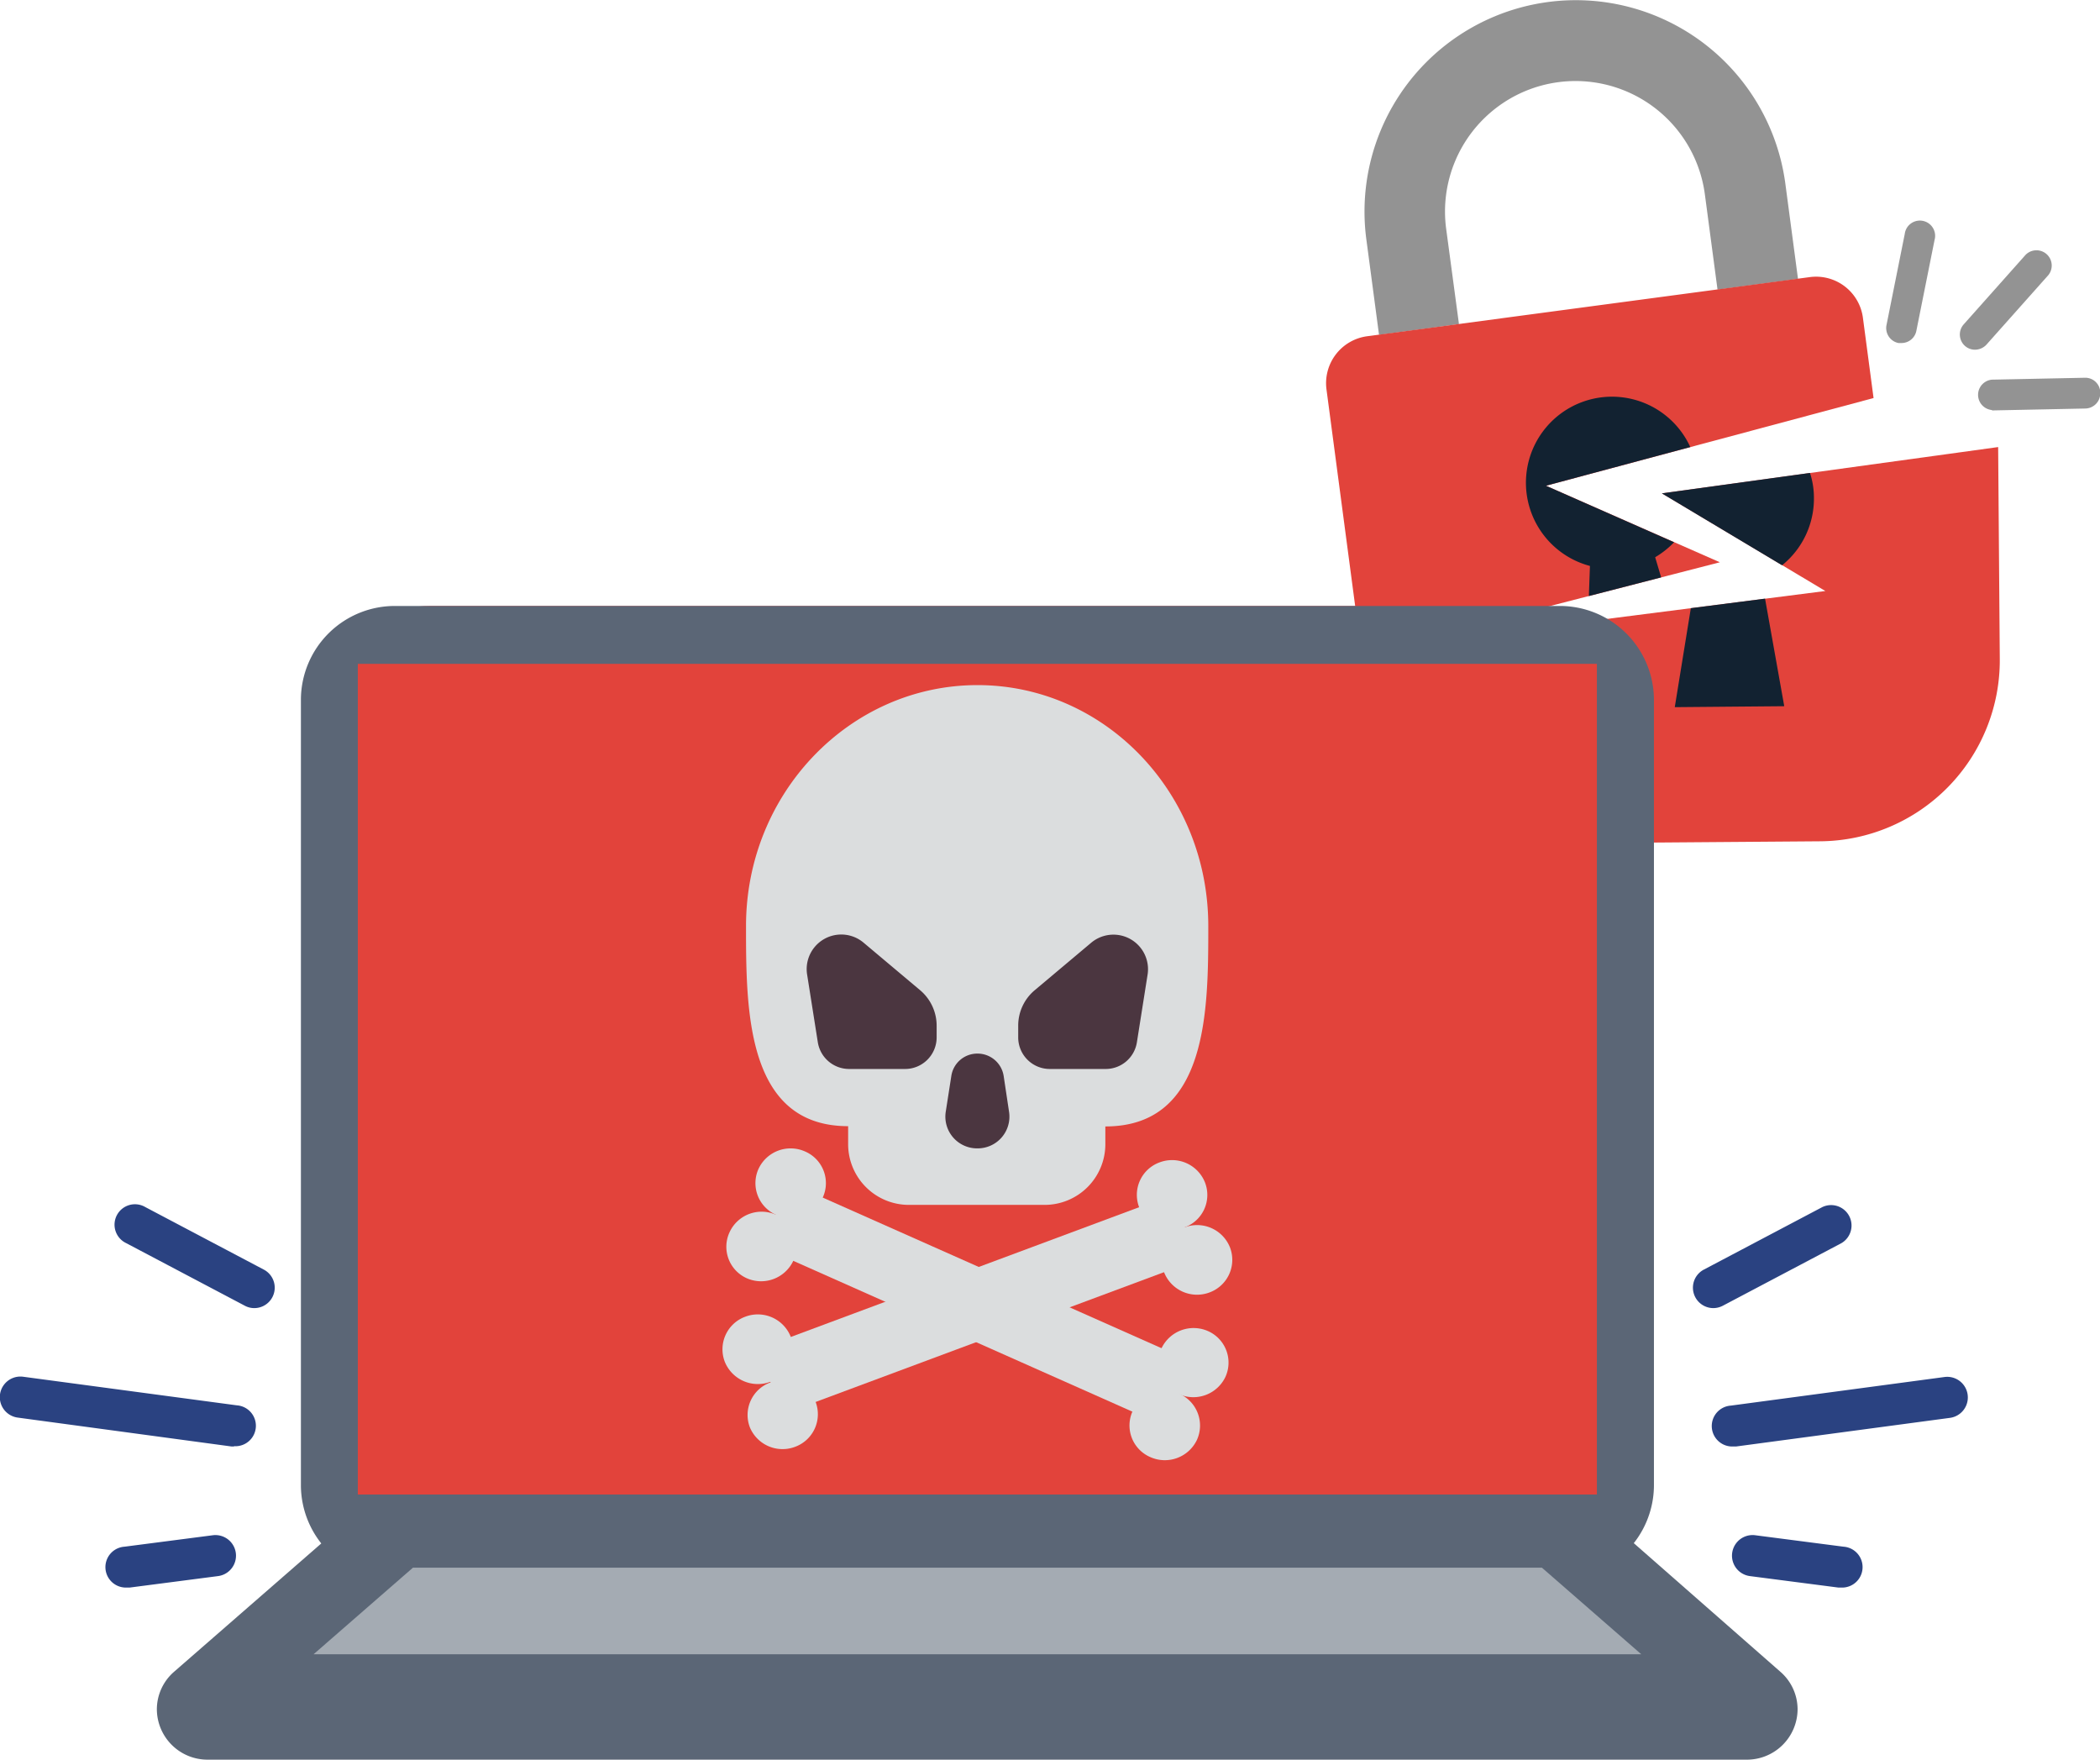 <svg xmlns="http://www.w3.org/2000/svg" viewBox="0 0 154.23 129.22">
  <defs>
    <style>
      .a {
        fill: #939393;
      }

      .b {
        fill: #e2433b;
      }

      .c {
        fill: #122231;
      }

      .d {
        fill: #5b6676;
      }

      .e {
        fill: #a4abb3;
      }

      .f {
        fill: #dbddde;
      }

      .g {
        fill: #4b3640;
      }

      .h {
        fill: #2a4281;
      }
    </style>
  </defs>
  <title>ilst01</title>
  <g>
    <g>
      <path class="a" d="M101.28,24.59l-.93-7a15.52,15.52,0,0,1,30.77-4.11l.93,7-5.91.79-.93-7a9.56,9.56,0,0,0-19,2.53l.94,7Z"/>
      <path class="b" d="M126.31,41.29l-12.77-5.62,24.06-6.44-.78-5.88a3.47,3.47,0,0,0-3.91-3l-32.49,4.34a3.48,3.48,0,0,0-3,3.9L100,48.07Z"/>
      <path class="c" d="M121.56,40.92a6.48,6.48,0,0,0,1.39-1.1l-9.41-4.15,10.6-2.84a6.32,6.32,0,1,0-7.37,8.73l-.08,2.21L122,42.4Z"/>
    </g>
    <g>
      <path class="b" d="M122.06,36.23l12,7.17-26.92,3.44,0,1.86a13.28,13.28,0,0,0,13.39,13.18l13.16-.1a13.29,13.29,0,0,0,13.18-13.39l-.12-15.56Z"/>
      <path class="c" d="M123,51.93l1.18-7.27,5.45-.7,1.41,7.9Zm7.88-10.42a6.28,6.28,0,0,0,2.34-4.95,5.84,5.84,0,0,0-.29-1.83l-10.88,1.5Z"/>
    </g>
    <path class="a" d="M145.05,25.68a1.1,1.1,0,0,1-.74-.28,1.12,1.12,0,0,1-.09-1.58l4.54-5.1a1.12,1.12,0,0,1,1.67,1.49l-4.54,5.1A1.15,1.15,0,0,1,145.05,25.68Z"/>
    <path class="a" d="M139.65,25.19l-.22,0a1.12,1.12,0,0,1-.88-1.32l1.34-6.69a1.12,1.12,0,1,1,2.19.44l-1.34,6.69A1.11,1.11,0,0,1,139.65,25.19Z"/>
    <path class="a" d="M146.29,30.11a1.12,1.12,0,0,1,0-2.23l6.82-.14a1.1,1.1,0,0,1,1.14,1.09A1.12,1.12,0,0,1,153.14,30l-6.83.14Z"/>
  </g>
  <g>
    <rect class="b" x="22.15" y="44.5" width="99.28" height="71.45" rx="9.5"/>
    <path class="d" d="M114.47,44.5H29.1a6.9,6.9,0,0,0-7,6.85V109.1a6.9,6.9,0,0,0,7,6.85h85.37a6.9,6.9,0,0,0,7-6.85V51.35A6.91,6.91,0,0,0,114.47,44.5Zm2.81,65.25h-91v-61h91Z"/>
    <path class="d" d="M23.61,113.33l-10.82,9.43a3.66,3.66,0,0,0-1.27,2.77h0a3.72,3.72,0,0,0,3.75,3.69h113a3.72,3.72,0,0,0,3.75-3.69h0a3.66,3.66,0,0,0-1.27-2.77L120,113.33Z"/>
    <polygon class="e" points="120.54 121.48 113.24 115.12 30.33 115.12 23.03 121.48 120.54 121.48"/>
    <g>
      <path class="f" d="M88.74,68c0-9.77-7.59-17.69-16.95-17.69s-17,7.92-17,17.69c0,6.13,0,14.7,7.5,14.7v1.36a4.46,4.46,0,0,0,4.49,4.42h9.91a4.46,4.46,0,0,0,4.49-4.42V82.72C88.74,82.72,88.74,74.15,88.74,68Z"/>
      <path class="g" d="M62.37,78.5h4.08a2.32,2.32,0,0,0,2.34-2.3v-.89a3.41,3.41,0,0,0-1.22-2.6l-4.14-3.48a2.54,2.54,0,0,0-4.16,2.29l.79,5A2.33,2.33,0,0,0,62.37,78.5Z"/>
      <path class="g" d="M81.21,78.5H77.12a2.32,2.32,0,0,1-2.34-2.3v-.89A3.39,3.39,0,0,1,76,72.71l4.14-3.48a2.54,2.54,0,0,1,4.15,2.29l-.79,5A2.32,2.32,0,0,1,81.21,78.5Z"/>
      <path class="g" d="M71.79,84.33h0a2.33,2.33,0,0,0,2.32-2.67L73.71,79a1.94,1.94,0,0,0-1.92-1.63h0A1.93,1.93,0,0,0,69.87,79l-.41,2.63A2.33,2.33,0,0,0,71.79,84.33Z"/>
      <g>
        <polygon class="f" points="85.54 104.72 87.68 100.06 58.03 86.88 55.9 91.54 85.54 104.72"/>
        <path class="f" d="M54.83,93.86a2.61,2.61,0,0,0,3.43-1.27A2.54,2.54,0,0,0,57,89.21a2.59,2.59,0,0,0-3.42,1.28A2.53,2.53,0,0,0,54.83,93.86Z"/>
        <path class="f" d="M57,89.21a2.61,2.61,0,0,0,3.43-1.28,2.53,2.53,0,0,0-1.3-3.37,2.6,2.6,0,0,0-3.42,1.27A2.54,2.54,0,0,0,57,89.21Z"/>
        <path class="f" d="M84.48,107a2.61,2.61,0,0,0,3.43-1.27,2.55,2.55,0,0,0-1.3-3.38,2.61,2.61,0,0,0-3.43,1.28A2.53,2.53,0,0,0,84.48,107Z"/>
        <path class="f" d="M86.61,102.39A2.61,2.61,0,0,0,90,101.11a2.53,2.53,0,0,0-1.3-3.37A2.61,2.61,0,0,0,85.31,99,2.54,2.54,0,0,0,86.61,102.39Z"/>
      </g>
      <g>
        <polygon class="f" points="87.91 92.52 86.08 87.75 55.66 99.08 57.49 103.85 87.91 92.52"/>
        <path class="f" d="M58.41,106.24A2.55,2.55,0,0,0,59.92,103a2.6,2.6,0,0,0-3.34-1.48,2.54,2.54,0,0,0-1.51,3.29A2.6,2.6,0,0,0,58.41,106.24Z"/>
        <path class="f" d="M56.58,101.47a2.54,2.54,0,0,0,1.5-3.29,2.6,2.6,0,0,0-3.34-1.49A2.55,2.55,0,0,0,53.23,100,2.62,2.62,0,0,0,56.58,101.47Z"/>
        <path class="f" d="M88.83,94.91a2.55,2.55,0,0,0,1.51-3.29A2.6,2.6,0,0,0,87,90.13a2.54,2.54,0,0,0-1.51,3.29A2.6,2.6,0,0,0,88.83,94.91Z"/>
        <path class="f" d="M87,90.13a2.53,2.53,0,0,0,1.5-3.29,2.6,2.6,0,0,0-3.34-1.48,2.54,2.54,0,0,0-1.5,3.29A2.6,2.6,0,0,0,87,90.13Z"/>
      </g>
    </g>
    <g>
      <path class="h" d="M18.67,96.06a1.46,1.46,0,0,1-.7-.18l-8.7-4.59a1.5,1.5,0,1,1,1.4-2.65l8.7,4.59a1.5,1.5,0,0,1-.7,2.83Z"/>
      <path class="h" d="M17.19,106.22l-.2,0L1.3,104.1a1.5,1.5,0,1,1,.4-3l15.69,2.1a1.5,1.5,0,0,1-.2,3Z"/>
      <path class="h" d="M9.34,116.58a1.5,1.5,0,0,1-.19-3l6.48-.84a1.5,1.5,0,0,1,.38,3l-6.47.84Z"/>
    </g>
    <g>
      <path class="h" d="M125.84,96.06a1.5,1.5,0,0,1-.7-2.83l8.7-4.59a1.5,1.5,0,0,1,1.4,2.65l-8.7,4.59A1.52,1.52,0,0,1,125.84,96.06Z"/>
      <path class="h" d="M127.32,106.22a1.5,1.5,0,0,1-.2-3l15.69-2.1a1.5,1.5,0,0,1,.4,3l-15.69,2.1Z"/>
      <path class="h" d="M135.16,116.58H135l-6.48-.84a1.5,1.5,0,0,1,.39-3l6.48.84a1.5,1.5,0,0,1-.2,3Z"/>
    </g>
  </g>
</svg>

